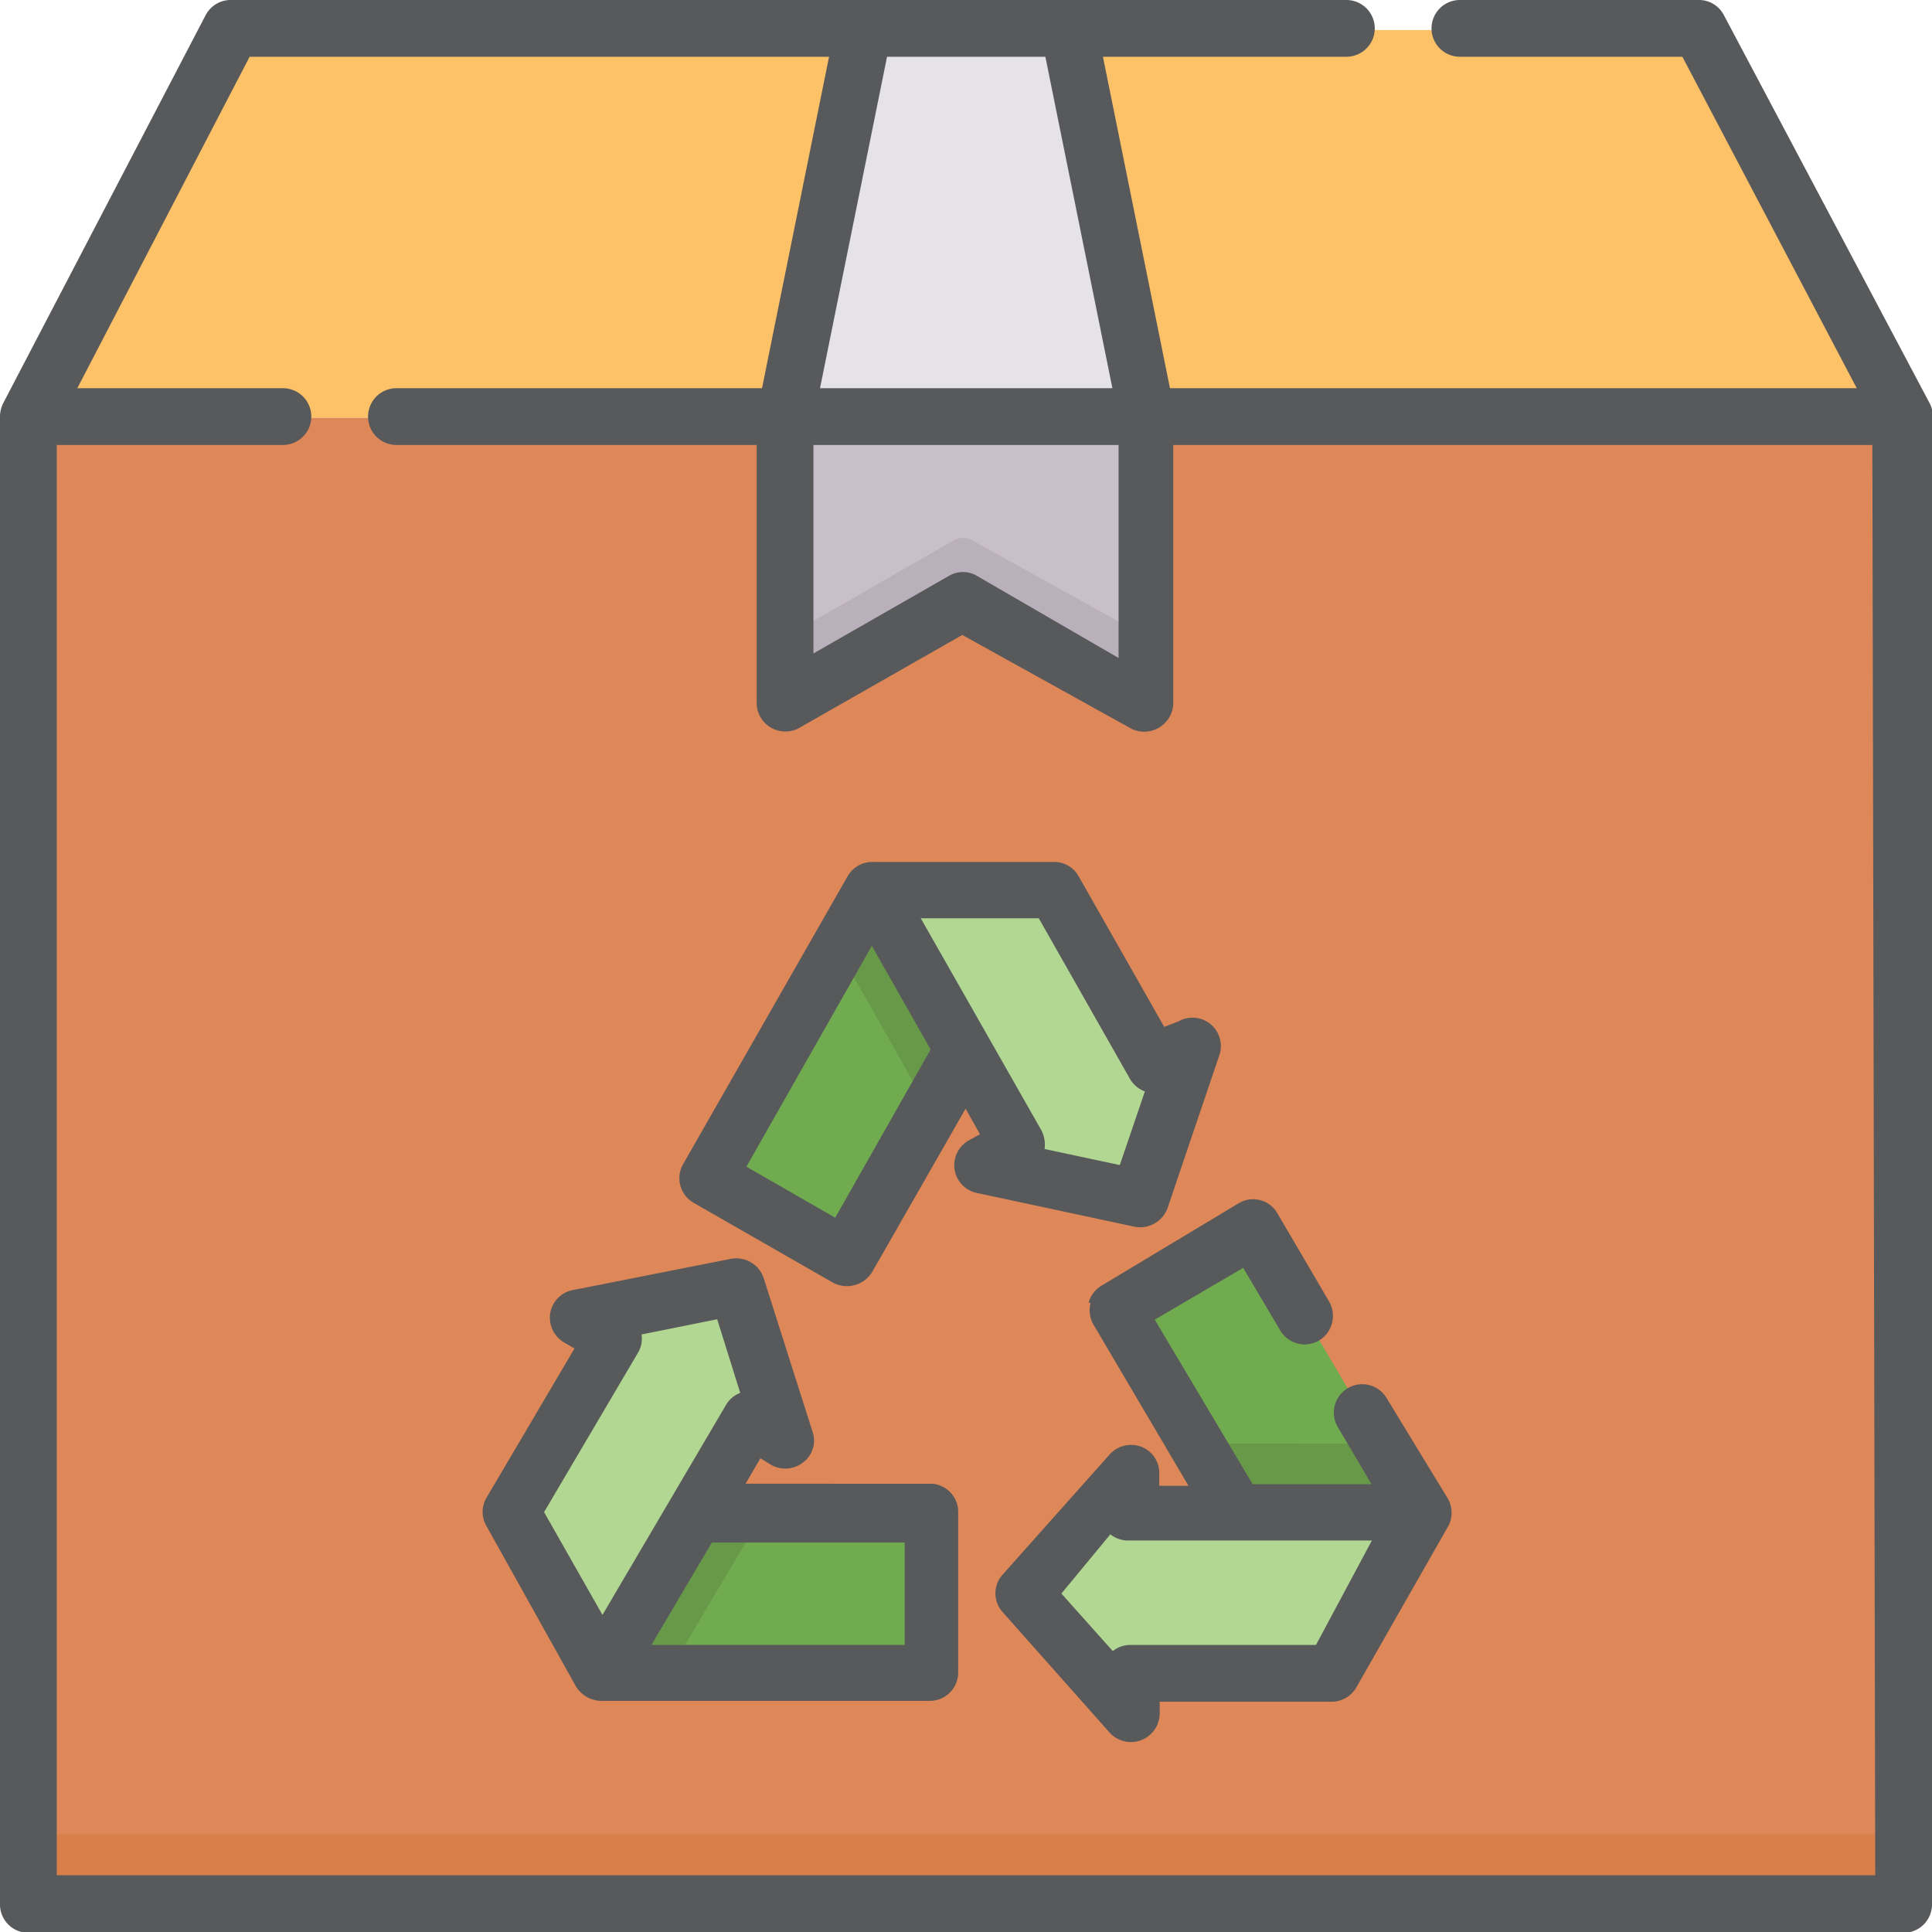 <svg xmlns="http://www.w3.org/2000/svg" xmlns:xlink="http://www.w3.org/1999/xlink" viewBox="0 0 46.98 46.98"><defs><style>.cls-1{fill:none;}.cls-2{fill:#fdc268;}.cls-3{fill:#de8758;}.cls-4{fill:#d97f49;}.cls-5{fill:#b1d793;}.cls-6{fill:#70ab50;}.cls-7{fill:#689949;}.cls-8{fill:#c9bfc9;}.cls-9{clip-path:url(#clip-path);}.cls-10{fill:#bab0bb;}.cls-11{fill:#e6e3e6;}.cls-12{fill:#58595b;}</style><clipPath id="clip-path" transform="translate(0 0)"><rect class="cls-1" width="46.98" height="46.98"/></clipPath></defs><g id="Layer_2" data-name="Layer 2"><g id="Layer_1-2" data-name="Layer 1"><polygon class="cls-2" points="5.69 0.73 0.73 10.16 46.25 10.16 41.29 0.73 5.69 0.73"/><rect class="cls-3" x="0.73" y="10.16" width="45.52" height="36.09"/><rect class="cls-4" x="0.73" y="44.6" width="45.52" height="1.65"/><polygon class="cls-5" points="27.44 36.75 27.45 35.76 24.84 38.68 27.44 41.6 27.44 40.61 32.33 40.62 34.54 36.76 27.44 36.75"/><polygon class="cls-5" points="18.26 34.5 19.11 35 17.92 31.27 14.08 32.03 14.93 32.53 12.44 36.74 14.65 40.61 18.26 34.5"/><polygon class="cls-5" points="24.71 27.81 23.85 28.3 27.68 29.12 28.93 25.41 28.07 25.9 25.66 21.65 21.21 21.64 24.71 27.81"/><polygon class="cls-6" points="34.54 36.76 30.46 29.84 27.13 31.8 30.05 36.75 34.54 36.76"/><polygon class="cls-7" points="30.05 36.75 34.54 36.76 33.56 35.11 29.07 35.1 30.05 36.75"/><polygon class="cls-6" points="14.65 40.61 22.68 40.6 22.68 36.74 16.93 36.74 14.65 40.61"/><polygon class="cls-6" points="21.21 21.64 17.22 28.62 20.57 30.54 23.43 25.55 21.21 21.64"/><polygon class="cls-7" points="18.59 36.74 16.93 36.74 14.65 40.61 16.3 40.6 18.59 36.74"/><polygon class="cls-7" points="20.38 23.09 22.6 27 23.43 25.55 21.21 21.65 21.21 21.65 20.38 23.09"/><polygon class="cls-8" points="27.88 17.14 23.42 14.66 19.1 17.14 19.1 10.16 27.88 10.16 27.88 17.14"/><g class="cls-9"><path class="cls-10" d="M19.1,15.49v1.65l4.32-2.48,4.46,2.48V15.49l-4.24-2.35a.45.45,0,0,0-.45,0Z" transform="translate(0 0)"/></g><polygon class="cls-11" points="21.01 0.73 19.1 10.16 27.88 10.16 25.97 0.73 21.01 0.73"/><g class="cls-9"><path class="cls-12" d="M45.6,45.6H1.38V10.82h5.5a.69.69,0,0,0,0-1.38h-5L6.07,1.38H20.16L18.53,9.44H9.64a.69.69,0,1,0,0,1.38H18.4v6.31a.7.7,0,0,0,1,.59l4-2.28,4.13,2.29a.71.71,0,0,0,1-.6V10.82h17ZM27.05,9.44H19.94l1.63-8.06h3.85Zm-7.27,1.38H27.2V16L23.75,14a.67.67,0,0,0-.67,0l-3.3,1.89ZM47,10.14a.67.67,0,0,0-.08-.34l-5-9.43A.68.68,0,0,0,41.33,0H35.5a.69.69,0,0,0-.69.69.69.69,0,0,0,.69.69h5.41l4.24,8.06H28.45L26.82,1.38h5.92a.69.69,0,0,0,0-1.38H5.65A.69.69,0,0,0,5,.37L.08,9.8a.74.74,0,0,0-.08.34V46.29A.69.69,0,0,0,.69,47h45.6a.69.69,0,0,0,.69-.69V10.14h0" transform="translate(0 0)"/><path class="cls-12" d="M32,40h-4.5a.67.67,0,0,0-.44.15l-1.25-1.4L27,37.31a.69.69,0,0,0,.44.15h5.92Zm-5.48-8.32a.7.7,0,0,0,.07.53l2.31,3.92h-.71v-.31a.68.68,0,0,0-.44-.64.7.7,0,0,0-.76.18l-2.61,2.93a.68.68,0,0,0,0,.91l2.61,2.94a.7.7,0,0,0,1.21-.46v-.3h4.21A.7.7,0,0,0,33,41l2.2-3.86h0a.69.69,0,0,0,0-.71L33.72,34a.69.69,0,0,0-1.19.7l.82,1.39H30.46l-2.38-4,2.15-1.26.9,1.52a.69.69,0,0,0,.94.25.7.7,0,0,0,.25-.95L31.06,29.5a.68.68,0,0,0-.94-.24l-3.33,2a.7.7,0,0,0-.32.42" transform="translate(0 0)"/><path class="cls-12" d="M22,40H15.84l1.47-2.49H22ZM15.51,32.9a.66.66,0,0,0,.09-.45l1.84-.37L18,33.87a.69.69,0,0,0-.35.3l-3,5.1-1.42-2.5Zm7.17,3.18H18.13l.36-.62.26.16a.7.7,0,0,0,.78-.06.66.66,0,0,0,.23-.74l-1.19-3.74a.7.7,0,0,0-.79-.47l-3.85.76a.69.69,0,0,0-.55.56.7.7,0,0,0,.33.71l.26.15-2.14,3.63a.68.68,0,0,0,0,.69L14,41a.74.74,0,0,0,.61.36h8a.69.69,0,0,0,.69-.69V36.77a.68.68,0,0,0-.2-.49A.7.7,0,0,0,22.68,36.08Z" transform="translate(0 0)"/><path class="cls-12" d="M27.23,28.33l-1.83-.39a.76.76,0,0,0-.08-.46l-2.93-5.15h2.87l2.22,3.91a.7.7,0,0,0,.36.3Zm-6.92,1.28-2.16-1.24L21.2,23l1.43,2.52Zm8-4.64-2.08-3.66a.68.68,0,0,0-.6-.35H21.22a.69.69,0,0,0-.61.35l-4,7a.69.69,0,0,0,.26.94l3.35,1.92a.72.72,0,0,0,1-.26l2.26-3.95.35.62-.27.15a.69.69,0,0,0,.2,1.28l3.83.82a.71.71,0,0,0,.8-.45l1.26-3.72a.69.69,0,0,0-1-.82Z" transform="translate(0 0)"/></g></g></g></svg>